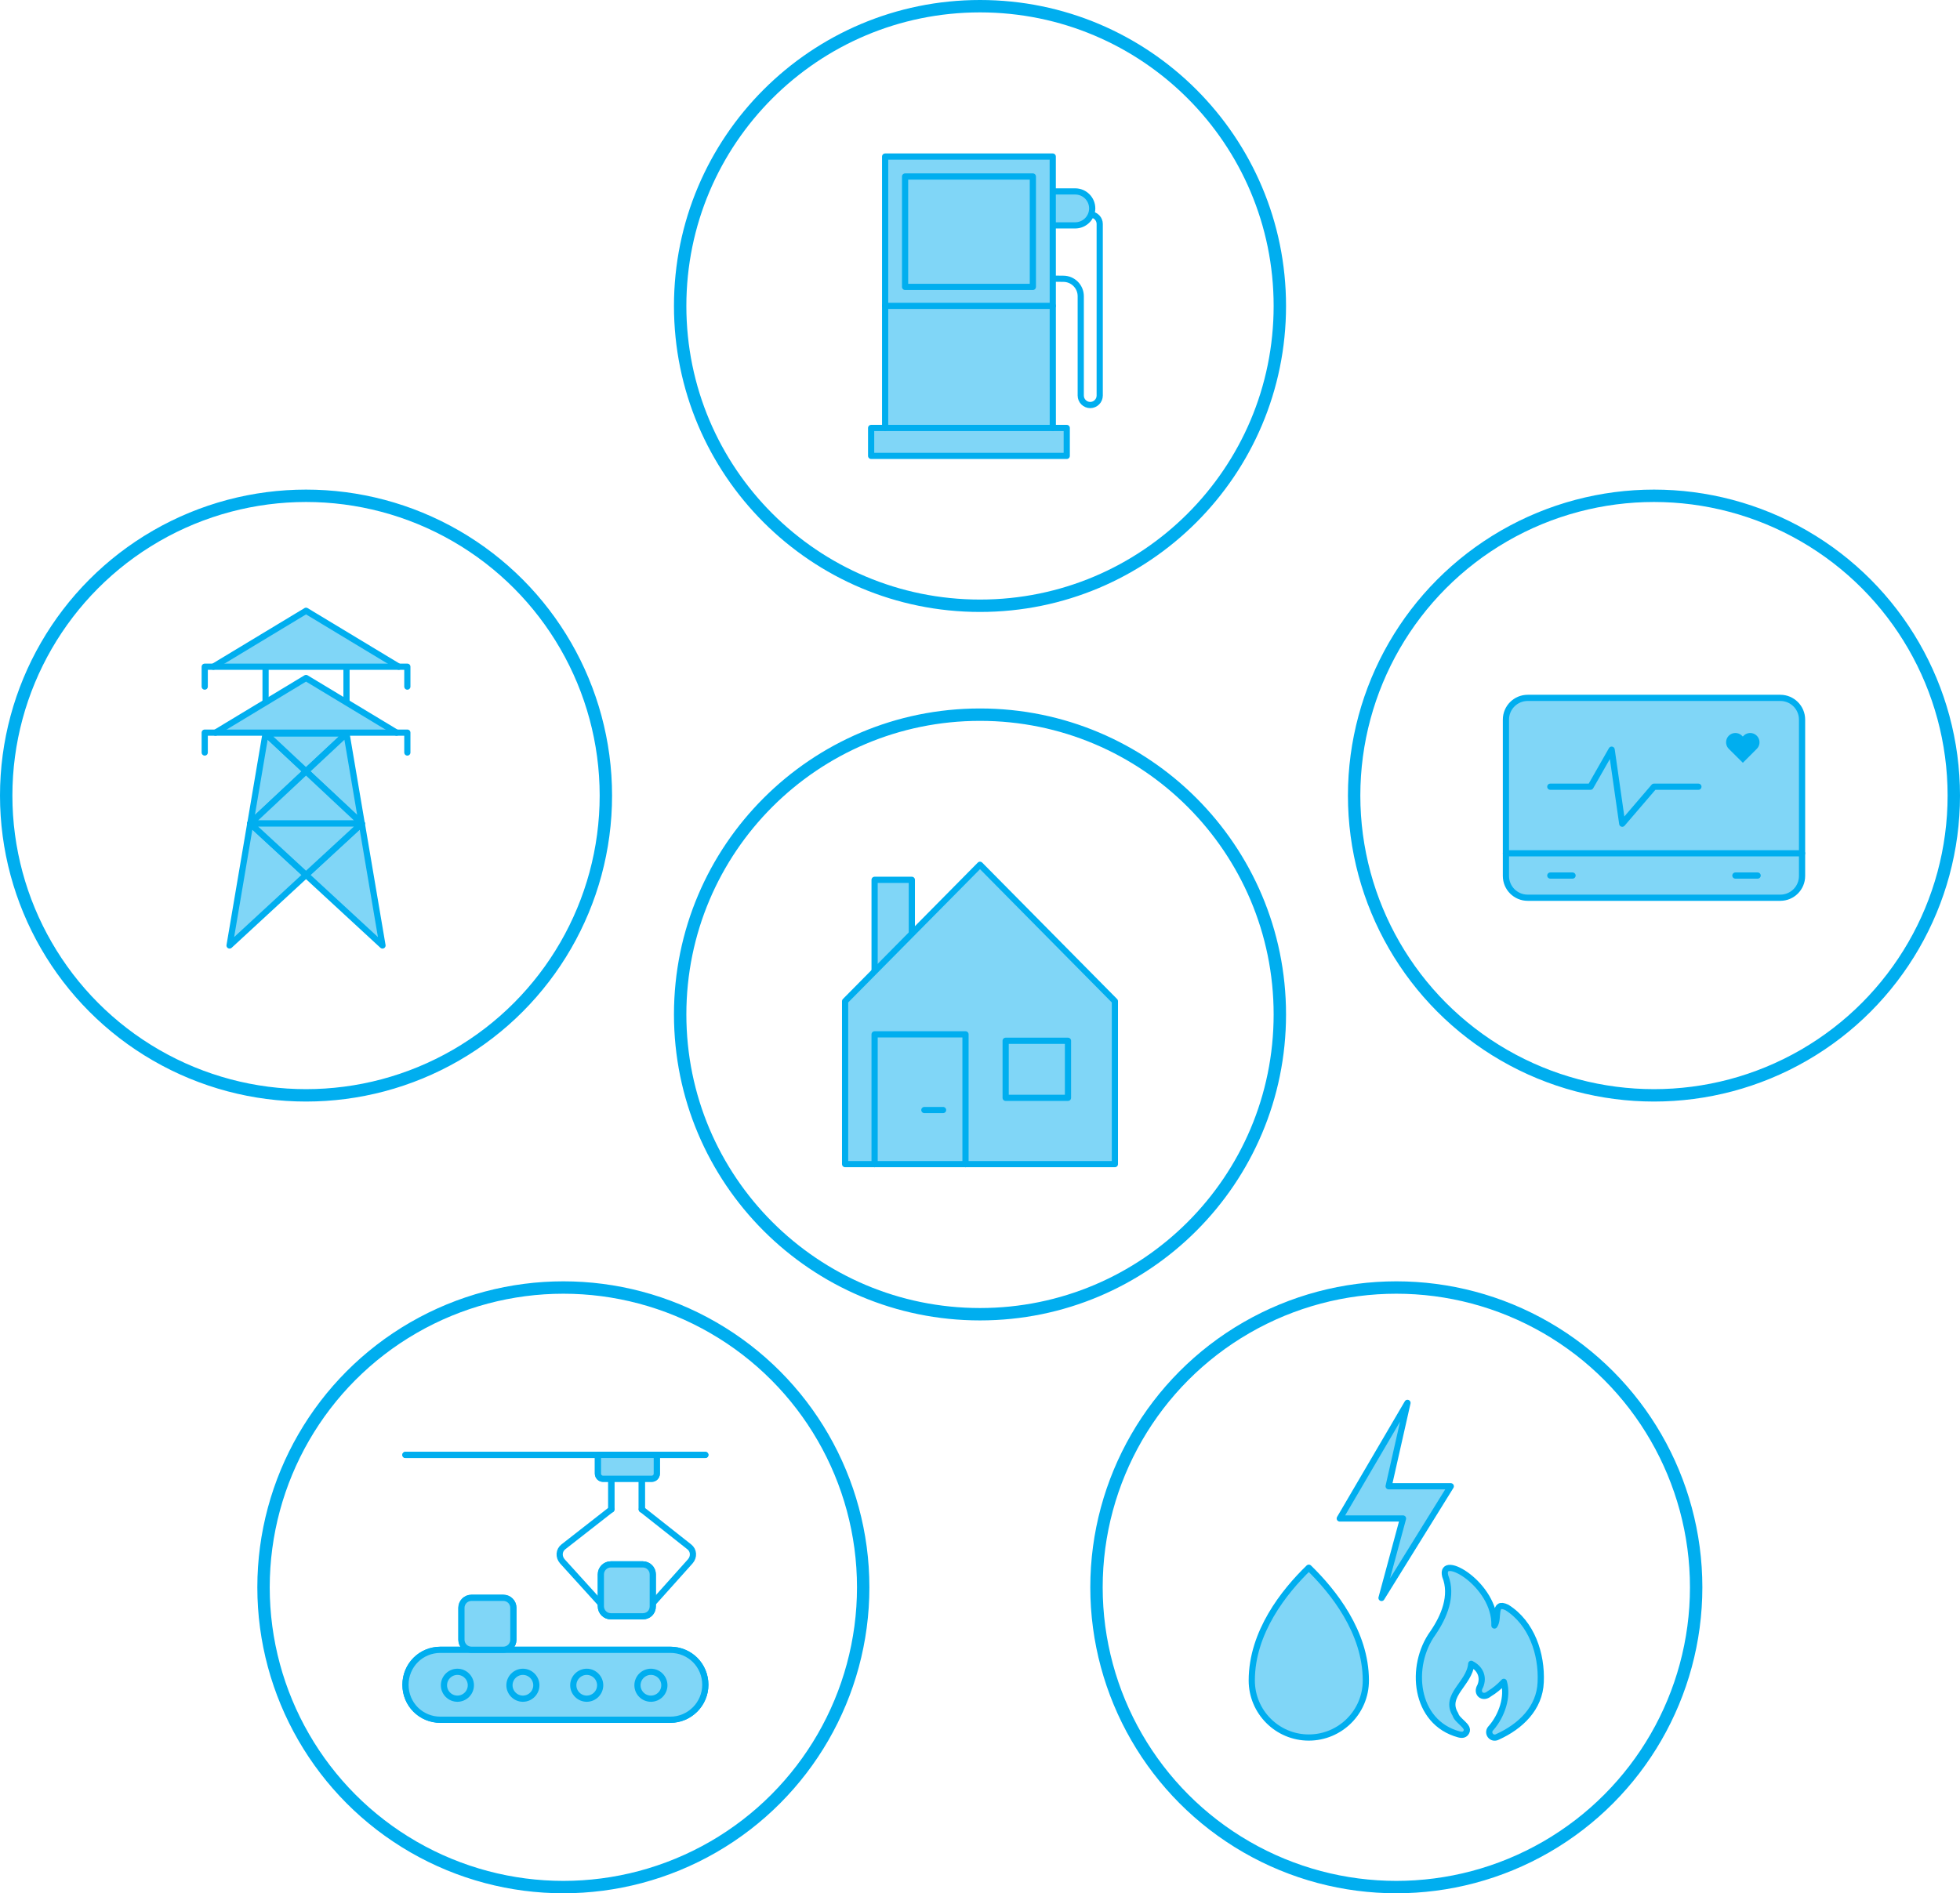 <?xml version="1.0" encoding="UTF-8"?><svg id="Layer_2" xmlns="http://www.w3.org/2000/svg" viewBox="0 0 316.32 305.61"><defs><style>.cls-1,.cls-2,.cls-3,.cls-4,.cls-5{stroke:#00aeef;}.cls-1,.cls-2,.cls-4{stroke-linejoin:round;}.cls-1,.cls-2,.cls-4,.cls-5{stroke-linecap:round;}.cls-1,.cls-4{fill:#80d6f7;}.cls-2,.cls-3,.cls-5{fill:none;}.cls-3{stroke-width:2px;}.cls-3,.cls-5{stroke-miterlimit:10;}.cls-4{fill-rule:evenodd;}.cls-5{stroke-width:3px;}</style></defs><g id="Layer_1-2"><path class="cls-3" d="M206.55,49.39c0,26.73-21.67,48.39-48.39,48.39-26.73,0-48.39-21.67-48.39-48.39,0-26.73,21.67-48.39,48.39-48.39,26.73,0,48.39,21.67,48.39,48.39Z"/><g id="_1"><path class="cls-2" d="M169.91,44.98l1.7.02c1.55,0,2.81,1.26,2.81,2.82v16.03c0,.84.69,1.53,1.53,1.53s1.53-.69,1.53-1.53v-27.7c0-.8-.62-1.45-1.4-1.52h-6.17"/><path class="cls-1" d="M169.91,36.38h3.62c1.51,0,2.74-1.23,2.74-2.74s-1.23-2.74-2.74-2.74h-3.62"/><polygon class="cls-1" points="169.9 25.27 142.85 25.27 142.85 69.08 140.59 69.08 140.59 73.59 172.16 73.59 172.16 69.08 169.91 69.08 169.9 25.27"/><rect class="cls-1" x="146.07" y="28.49" width="20.62" height="17.82"/><line class="cls-1" x1="169.91" y1="69.08" x2="142.85" y2="69.08"/><line class="cls-1" x1="142.85" y1="49.37" x2="169.9" y2="49.37"/></g><circle class="cls-3" cx="266.93" cy="128.42" r="48.39"/><path class="cls-1" d="M287.32,144.91h-40.77c-1.94,0-3.51-1.57-3.51-3.51v-25.24c0-1.94,1.57-3.51,3.51-3.51h40.77c1.94,0,3.51,1.57,3.51,3.51v21.96s0,3.28,0,3.28c0,1.94-1.57,3.51-3.51,3.51Z"/><line class="cls-1" x1="290.83" y1="137.74" x2="243.04" y2="137.74"/><polyline class="cls-1" points="250.2 126.99 256.69 126.99 260.1 121.01 261.81 132.96 266.93 126.99 274.1 126.99"/><line class="cls-1" x1="250.2" y1="141.33" x2="253.79" y2="141.33"/><line class="cls-1" x1="280.07" y1="141.33" x2="283.66" y2="141.33"/><polyline class="cls-5" points="282.46 119.82 281.27 121.01 280.07 119.82"/><circle class="cls-3" cx="49.39" cy="128.42" r="48.39"/><polyline class="cls-1" points="42.86 118.4 42.86 118.26 42.86 113.38 42.86 107.62"/><line class="cls-1" x1="55.92" y1="118.4" x2="55.92" y2="107.62"/><polygon class="cls-1" points="49.39 124.51 40.4 132.92 42.86 118.4 49.39 124.51"/><polygon class="cls-1" points="55.92 118.4 55.92 118.41 49.39 124.51 42.86 118.4 55.92 118.4"/><polygon class="cls-1" points="58.38 132.92 49.39 124.51 55.92 118.41 58.38 132.92"/><polyline class="cls-1" points="64.35 107.62 49.39 98.59 34.43 107.62"/><polyline class="cls-1" points="64 118.26 49.39 109.44 34.78 118.26"/><polygon class="cls-1" points="58.39 132.93 40.39 132.93 40.4 132.92 49.39 124.51 58.38 132.92 58.39 132.93"/><line class="cls-1" x1="55.92" y1="118.4" x2="55.92" y2="118.4"/><polygon class="cls-1" points="49.39 141.23 37.05 152.62 40.39 132.93 49.39 141.23"/><polygon class="cls-1" points="61.73 152.62 49.39 141.23 58.39 132.93 61.73 152.62"/><polygon class="cls-1" points="58.39 132.93 49.39 141.23 40.39 132.93 58.39 132.93"/><polyline class="cls-2" points="65.74 110.83 65.74 107.62 33.04 107.62 33.04 110.83"/><polyline class="cls-2" points="65.74 121.47 65.74 118.26 33.04 118.26 33.04 121.47"/><path class="cls-3" d="M206.55,163.75c0,26.73-21.67,48.39-48.39,48.39-26.73,0-48.39-21.67-48.39-48.39,0-26.73,21.67-48.39,48.39-48.39,26.73,0,48.39,21.67,48.39,48.39Z"/><polyline class="cls-1" points="147.16 150.72 147.16 142.02 141.15 142.02 141.15 156.79"/><polyline class="cls-1" points="155.82 187.91 179.93 187.91 179.93 161.61 158.16 139.59 136.39 161.61 136.39 187.91 141.15 187.91"/><path class="cls-1" d="M162.3,168v9.21s10.06,0,10.06,0v-9.21s-10.06,0-10.06,0Z"/><polyline class="cls-1" points="141.15 187.91 141.15 166.96 155.82 166.96 155.82 187.91"/><line class="cls-1" x1="152.2" y1="179.18" x2="149.18" y2="179.18"/><line class="cls-1" x1="155.82" y1="187.91" x2="141.15" y2="187.91"/><circle class="cls-3" cx="90.92" cy="256.22" r="48.39"/><path class="cls-1" d="M108.18,277.6h-37.1c-3.14,0-5.64-2.5-5.64-5.64h0c0-3.15,2.5-5.65,5.64-5.65h37.1c3.15,0,5.65,2.5,5.65,5.65h0c0,3.06-2.5,5.64-5.65,5.64h0Z"/><path class="cls-1" d="M81.24,266.3h-5.16c-.89,0-1.61-.73-1.61-1.61v-5.16c0-.89.72-1.61,1.61-1.61h5.16c.89,0,1.61.72,1.61,1.61v5.16c0,.89-.73,1.61-1.61,1.61h0Z"/><path class="cls-1" d="M103.74,260.9h-5.16c-.89,0-1.61-.73-1.61-1.61v-5.16c0-.89.73-1.61,1.61-1.61h5.16c.89,0,1.61.73,1.61,1.61v5.16c0,.96-.72,1.61-1.61,1.61h0Z"/><path class="cls-2" d="M103.58,243.64l7.66,6.05c.73.57.8,1.61.16,2.34l-6.05,6.76"/><path class="cls-2" d="M96.97,258.88l-6.21-6.85c-.64-.73-.57-1.77.16-2.34l7.74-6.05"/><line class="cls-1" x1="65.43" y1="234.85" x2="113.83" y2="234.85"/><line class="cls-1" x1="103.58" y1="234.85" x2="98.66" y2="234.85"/><line class="cls-1" x1="103.58" y1="243.64" x2="103.58" y2="238.71"/><line class="cls-1" x1="98.66" y1="243.64" x2="98.66" y2="238.71"/><path class="cls-1" d="M75.99,272.03c0-1.19-.97-2.17-2.17-2.17-1.19,0-2.17.98-2.17,2.17,0,1.2.98,2.17,2.17,2.17s2.17-.97,2.17-2.17h0Z"/><path class="cls-1" d="M86.56,272.03c0-1.19-.98-2.17-2.17-2.17-1.19,0-2.17.98-2.17,2.17s.98,2.17,2.17,2.17,2.17-.97,2.17-2.17h0Z"/><path class="cls-1" d="M96.86,272.03c0-1.19-.98-2.17-2.17-2.17-1.19,0-2.17.98-2.17,2.17s.98,2.17,2.17,2.17,2.17-.97,2.17-2.17h0Z"/><path class="cls-1" d="M107.22,272.03c0-1.19-.97-2.17-2.17-2.17s-2.17.98-2.17,2.17c0,1.2.97,2.17,2.17,2.17s2.17-.97,2.17-2.17h0Z"/><path class="cls-4" d="M96.49,234.85h9.51v3.02c0,.46-.37.83-.82.83h-7.86c-.45,0-.82-.37-.82-.83v-3.02Z"/><path class="cls-1" d="M108.18,277.6h-37.1c-3.14,0-5.64-2.5-5.64-5.64h0c0-3.15,2.5-5.65,5.64-5.65h37.1c3.15,0,5.65,2.5,5.65,5.65h0c0,3.06-2.5,5.64-5.65,5.64h0Z"/><path class="cls-1" d="M81.24,266.3h-5.16c-.89,0-1.61-.73-1.61-1.61v-5.16c0-.89.72-1.61,1.61-1.61h5.16c.89,0,1.61.72,1.61,1.61v5.16c0,.89-.73,1.61-1.61,1.61h0Z"/><path class="cls-1" d="M103.74,260.9h-5.16c-.89,0-1.61-.73-1.61-1.61v-5.16c0-.89.73-1.61,1.61-1.61h5.16c.89,0,1.61.73,1.61,1.61v5.16c0,.96-.72,1.61-1.61,1.61h0Z"/><line class="cls-1" x1="65.43" y1="234.85" x2="113.83" y2="234.85"/><line class="cls-1" x1="103.58" y1="234.85" x2="98.66" y2="234.85"/><line class="cls-1" x1="103.58" y1="243.64" x2="103.58" y2="238.71"/><line class="cls-1" x1="98.66" y1="243.64" x2="98.66" y2="238.71"/><path class="cls-1" d="M75.99,272.03c0-1.19-.97-2.17-2.17-2.17-1.19,0-2.17.98-2.17,2.17,0,1.2.98,2.17,2.17,2.17s2.17-.97,2.17-2.17h0Z"/><path class="cls-1" d="M86.56,272.03c0-1.19-.98-2.17-2.17-2.17-1.19,0-2.17.98-2.17,2.17s.98,2.17,2.17,2.17,2.17-.97,2.17-2.17h0Z"/><path class="cls-1" d="M96.86,272.03c0-1.19-.98-2.17-2.17-2.17-1.19,0-2.17.98-2.17,2.17s.98,2.17,2.17,2.17,2.17-.97,2.17-2.17h0Z"/><path class="cls-1" d="M107.22,272.03c0-1.19-.97-2.17-2.17-2.17s-2.17.98-2.17,2.17c0,1.2.97,2.17,2.17,2.17s2.17-.97,2.17-2.17h0Z"/><path class="cls-4" d="M96.49,234.85h9.51v3.02c0,.46-.37.83-.82.83h-7.86c-.45,0-.82-.37-.82-.83v-3.02Z"/><circle class="cls-3" cx="225.35" cy="256.22" r="48.39"/><path class="cls-1" d="M237.44,268.57c-.26,3.2-4.47,5.09-2.55,8.18.26,1.02,2.28,1.89,1.77,2.81-.21.43-.6.57-1.22.4-7.19-1.95-8.04-11.05-4.18-16.37,1.8-2.63,3.24-6.03,1.98-9.18-.97-3.86,8.16,1.35,7.94,7.98.84-1.14-.27-3.99,2.01-2.92,4,2.51,5.67,7.51,5.46,12.06-.16,4.22-3.28,7.16-6.94,8.82-.98.54-1.87-.67-1.04-1.45,1.67-1.93,2.75-4.98,2.03-7.42-.71.77-1.47,1.4-2.35,1.93-1.03.87-2.18-.05-1.46-1.23.61-1.42.04-2.86-1.45-3.6Z"/><path class="cls-1" d="M211.22,253.06c-3.96,3.84-9.2,10.39-9.2,18.2,0,5.08,4.12,9.21,9.2,9.21,5.08,0,9.21-4.12,9.21-9.2h0c0-7.81-5.25-14.37-9.2-18.21Z"/><polygon class="cls-1" points="216.22 245.11 226.43 245.11 222.96 257.94 234.14 239.91 224.11 239.91 227.15 226.45 216.22 245.11"/></g></svg>